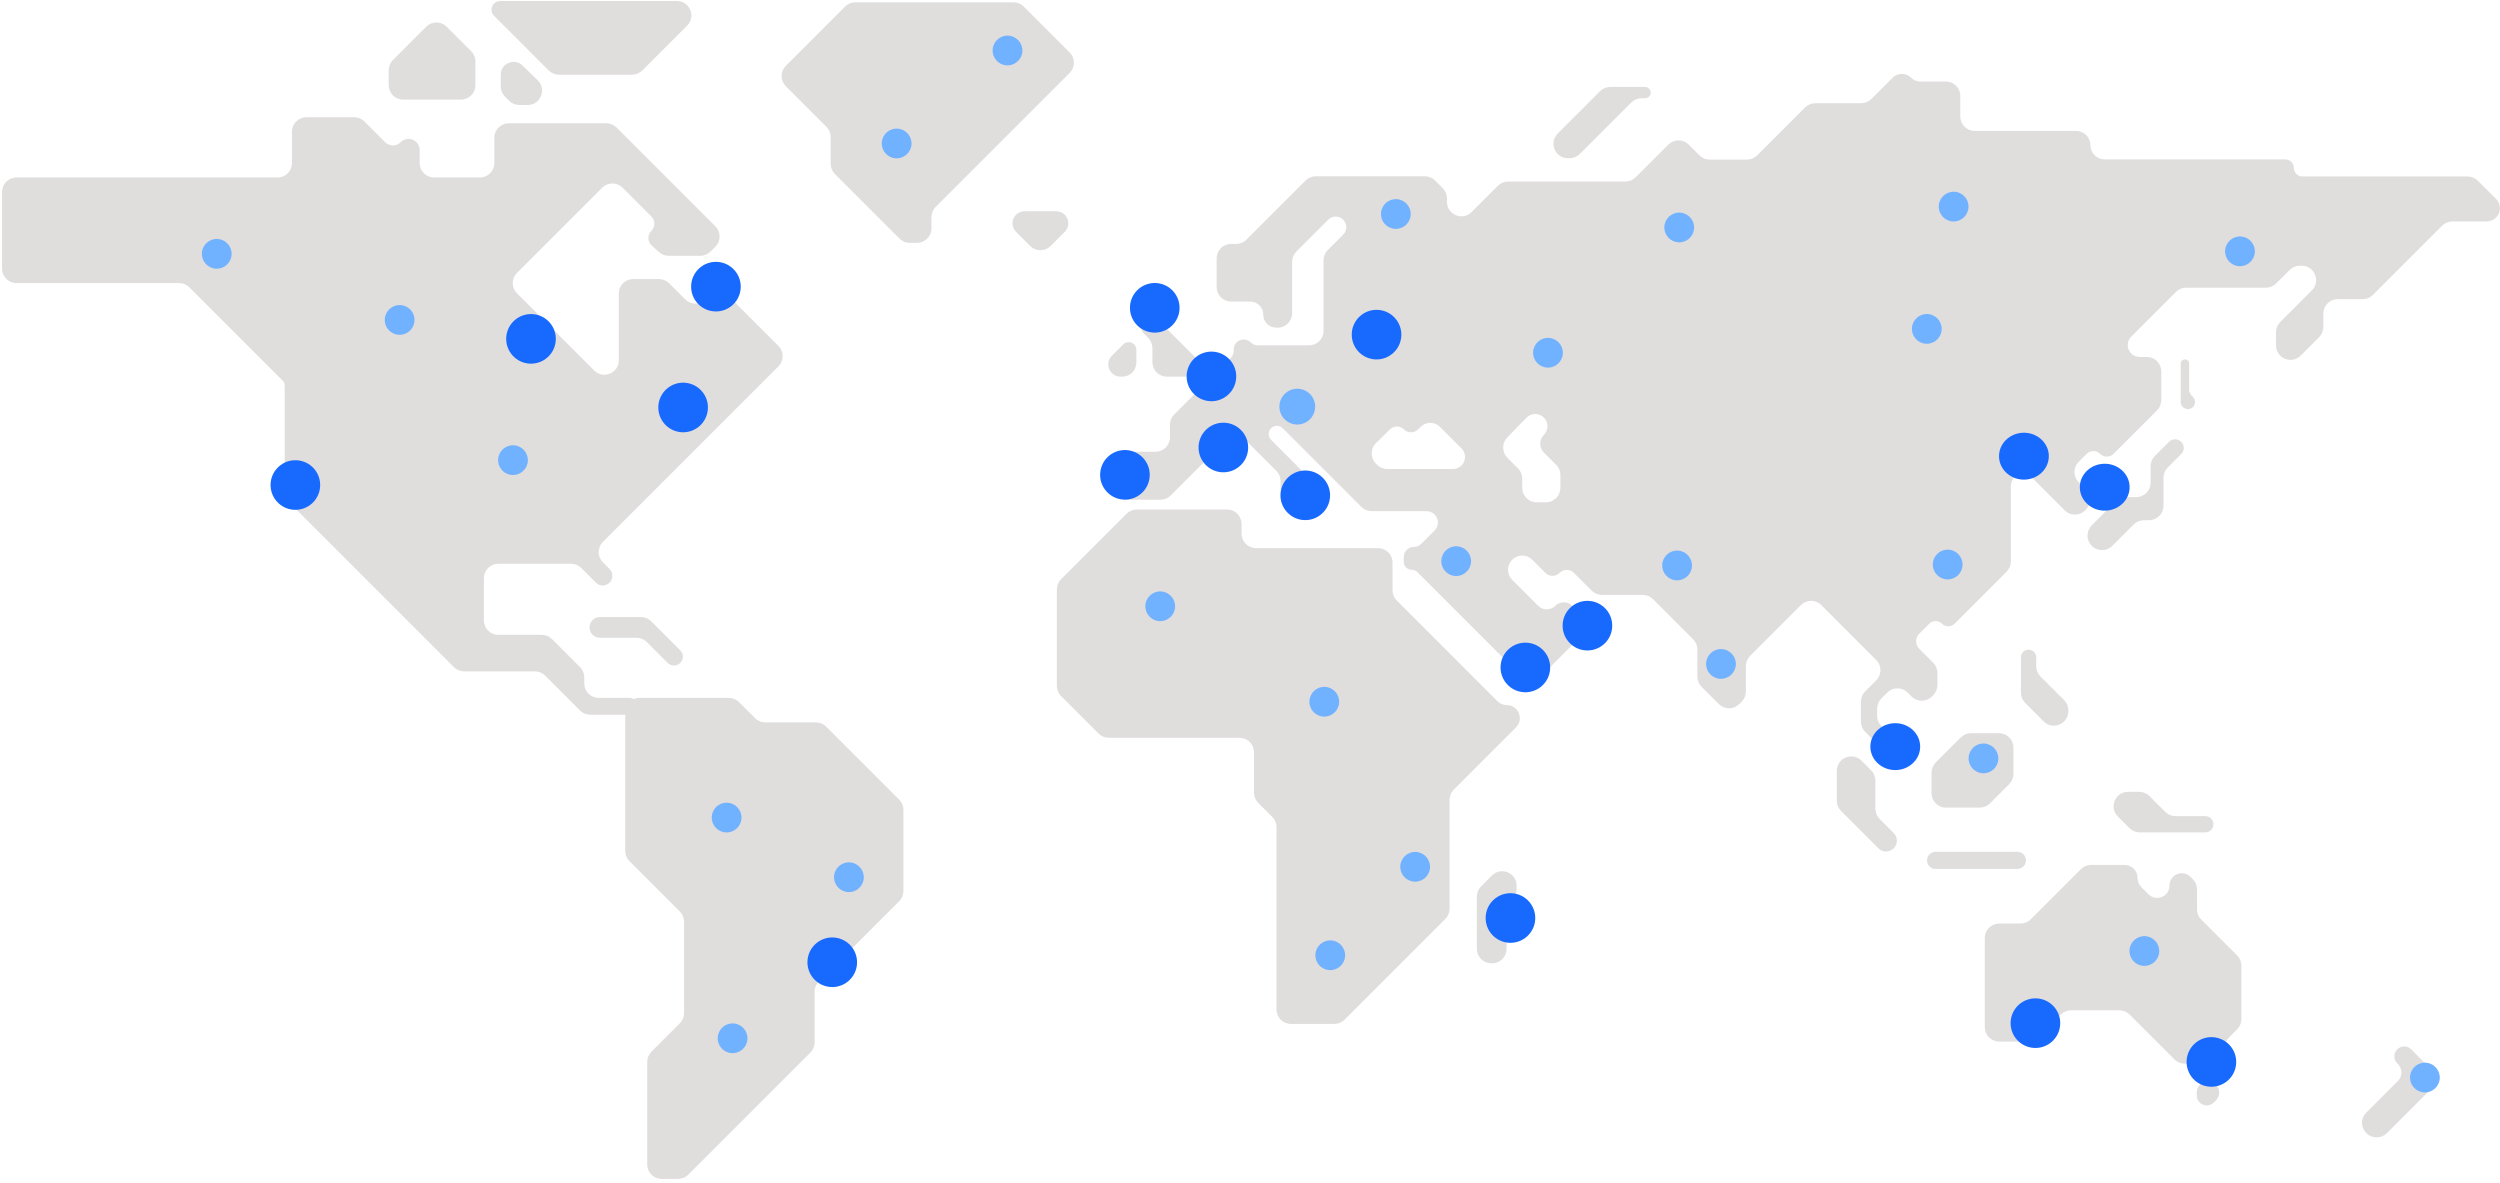 <svg width="632" height="299" viewBox="0 0 632 299" fill="none" xmlns="http://www.w3.org/2000/svg">
<path fill-rule="evenodd" clip-rule="evenodd" d="M124.892 3.992L138.716 17.817C139.401 18.501 140.329 18.885 141.296 18.885H159.793C160.761 18.885 161.689 18.501 162.373 17.817L173.702 6.488C176 4.189 174.373 0.259 171.122 0.259H126.438C125.86 0.259 125.306 0.488 124.896 0.895C124.038 1.748 124.036 3.136 124.892 3.992ZM126.589 18.885V21.84C126.589 22.807 126.974 23.735 127.658 24.419L128.719 25.48C129.403 26.165 130.331 26.549 131.299 26.549H133.385C136.662 26.549 138.277 22.564 135.925 20.282L132.087 16.559C130.031 14.565 126.589 16.021 126.589 18.885ZM260.433 62.186L256.843 58.596C255.654 57.407 255.654 55.479 256.843 54.289C257.414 53.718 258.189 53.398 258.996 53.398H267.03C267.838 53.398 268.612 53.718 269.183 54.289C270.373 55.479 270.373 57.407 269.183 58.596L265.593 62.186C264.168 63.611 261.858 63.611 260.433 62.186ZM71.98 97.451V124.361C71.98 125.329 72.364 126.257 73.048 126.941L114.762 168.654C115.446 169.338 116.374 169.723 117.341 169.723H135.229C136.197 169.723 137.125 170.107 137.809 170.791L146.634 179.617C147.319 180.301 148.247 180.686 149.214 180.686H158.057V215.108C158.057 216.076 158.441 217.004 159.125 217.688L171.858 230.421C172.543 231.105 172.927 232.033 172.927 233.001V256.116C172.927 257.084 172.543 258.012 171.858 258.696L164.683 265.872C163.998 266.556 163.614 267.484 163.614 268.452V294.379C163.614 296.393 165.247 298.027 167.262 298.027H171.416C172.383 298.027 173.311 297.643 173.996 296.958L204.873 266.081C205.557 265.397 205.942 264.469 205.942 263.501V250.714C205.942 249.746 206.326 248.818 207.01 248.134L227.319 227.826C228.003 227.142 228.387 226.214 228.387 225.246V204.732C228.387 203.764 228.003 202.836 227.319 202.152L208.857 183.69C208.172 183.006 207.244 182.621 206.277 182.621H193.471C192.503 182.621 191.575 182.237 190.891 181.553L186.83 177.492C186.146 176.807 185.218 176.423 184.25 176.423H161.705C161.178 176.423 160.677 176.535 160.224 176.736C159.9 176.537 159.518 176.423 159.11 176.423H151.351C149.336 176.423 147.703 174.789 147.703 172.774V171.234C147.703 170.266 147.319 169.338 146.634 168.654L139.535 161.554C138.85 160.87 137.922 160.486 136.955 160.486H125.975C123.96 160.486 122.326 158.852 122.326 156.837V146.168C122.326 144.153 123.96 142.519 125.975 142.519H144.365C145.332 142.519 146.26 142.904 146.944 143.588L150.642 147.286C152.18 148.823 154.808 147.735 154.808 145.56C154.808 144.913 154.551 144.292 154.094 143.835L152.414 142.156C150.99 140.731 150.99 138.421 152.414 136.996L196.79 92.621C198.214 91.196 198.214 88.886 196.79 87.461L184.287 74.959C182.862 73.534 180.552 73.534 179.128 74.959L178.4 75.686C176.975 77.111 174.665 77.111 173.24 75.686L169.174 71.62C168.49 70.936 167.562 70.552 166.594 70.552H160.081C158.066 70.552 156.432 72.185 156.432 74.2V91.079C156.432 94.329 152.503 95.957 150.204 93.658L130.692 74.146C129.267 72.722 129.267 70.412 130.692 68.987L152.229 47.45C153.653 46.026 155.963 46.026 157.388 47.45L164.668 54.73C165.67 55.732 165.67 57.356 164.668 58.357C163.63 59.395 163.674 61.09 164.763 62.074L166.591 63.724C167.261 64.329 168.132 64.664 169.036 64.664H177.049C178.017 64.664 178.945 64.28 179.629 63.596L180.853 62.372C182.278 60.947 182.278 58.637 180.853 57.212L155.877 32.236C155.193 31.552 154.265 31.167 153.297 31.167H128.614C126.599 31.167 124.966 32.801 124.966 34.816V41.222C124.966 43.237 123.332 44.87 121.317 44.87H109.734C107.719 44.87 106.086 43.237 106.086 41.222V37.917C106.086 35.427 103.074 34.179 101.312 35.941C100.221 37.032 98.45 37.032 97.358 35.941L92.131 30.713C91.447 30.029 90.519 29.645 89.551 29.645H77.455C75.44 29.645 73.807 31.278 73.807 33.293V41.222C73.807 43.237 72.173 44.87 70.158 44.87H4.168C2.153 44.87 0.519 46.504 0.519 48.519V67.918C0.519 69.933 2.153 71.567 4.168 71.567H45.295C46.263 71.567 47.191 71.951 47.875 72.635L71.477 96.238C71.799 96.559 71.98 96.996 71.98 97.451ZM551.29 91.919V101.613C551.29 103.224 553.237 104.03 554.376 102.891C555.082 102.185 555.082 101.041 554.376 100.335L554.076 100.034C553.657 99.615 553.422 99.047 553.422 98.455V95.117V91.919C553.422 91.331 552.944 90.853 552.356 90.853C551.767 90.853 551.29 91.331 551.29 91.919ZM377.171 221.325L374.419 224.077C373.735 224.762 373.351 225.69 373.351 226.657V239.87C373.351 241.885 374.984 243.518 376.999 243.518H377.214C379.229 243.518 380.862 241.885 380.862 239.87V230.413C380.862 229.445 381.246 228.517 381.931 227.833L382.331 227.432C383.015 226.748 383.4 225.82 383.4 224.853V223.905C383.4 220.655 379.47 219.027 377.171 221.325ZM539.411 132.575L533.974 138.012C532.55 139.437 530.224 139.421 528.799 137.996C527.38 136.577 527.358 134.262 528.77 132.835L534.79 126.752C535.475 126.059 536.409 125.67 537.383 125.67H540.029C542.044 125.67 543.677 124.036 543.677 122.021V117.843C543.677 116.875 544.061 115.947 544.746 115.263L548.321 111.687C549.176 110.833 550.562 110.833 551.417 111.687C552.272 112.542 552.272 113.928 551.417 114.783L547.994 118.206C547.31 118.891 546.925 119.819 546.925 120.786V127.858C546.925 129.873 545.292 131.507 543.277 131.507H541.991C541.023 131.507 540.095 131.891 539.411 132.575ZM510.892 166.169V175.114C510.892 176.081 511.276 177.009 511.96 177.693L516.641 182.374C518.939 184.672 522.869 183.045 522.869 179.794V179.557C522.869 178.589 522.485 177.661 521.8 176.977L515.817 170.994C515.133 170.31 514.749 169.382 514.749 168.414V166.169C514.749 165.104 513.885 164.241 512.82 164.241C511.755 164.241 510.892 165.104 510.892 166.169ZM495.682 186.424L489.358 192.748C488.674 193.432 488.289 194.36 488.289 195.328V200.522C488.289 202.537 489.923 204.17 491.938 204.17H500.472C501.439 204.17 502.367 203.786 503.051 203.102L507.928 198.225C508.612 197.541 508.997 196.613 508.997 195.645V189.004C508.997 186.989 507.363 185.356 505.348 185.356H498.262C497.294 185.356 496.366 185.74 495.682 186.424ZM489.322 215.334H509.995C511.924 215.334 512.89 217.666 511.526 219.03C511.12 219.436 510.569 219.665 509.995 219.665H489.322C487.393 219.665 486.427 217.332 487.791 215.968C488.197 215.562 488.748 215.334 489.322 215.334ZM473.025 194.741L470.578 192.293C468.279 189.995 464.349 191.623 464.349 194.873V202.419C464.349 203.387 464.734 204.315 465.418 204.999L474.868 214.449C476.586 216.168 479.524 214.951 479.524 212.521C479.524 211.797 479.237 211.104 478.726 210.592L475.163 207.029C474.478 206.345 474.094 205.417 474.094 204.449V197.321C474.094 196.353 473.71 195.425 473.025 194.741ZM213.65 1.654L198.659 16.644C197.235 18.069 197.235 20.379 198.659 21.804L208.927 32.071C209.611 32.756 209.996 33.684 209.996 34.651V41.412C209.996 42.38 210.38 43.308 211.064 43.992L227.397 60.325C228.082 61.009 229.01 61.394 229.977 61.394H231.818C233.833 61.394 235.466 59.76 235.466 57.745V54.893C235.466 53.925 235.851 52.997 236.535 52.313L270.418 18.43C271.842 17.005 271.842 14.695 270.418 13.271L258.801 1.654C258.116 0.969 257.188 0.585 256.221 0.585H216.23C215.262 0.585 214.334 0.969 213.65 1.654ZM160.916 161.228H151.661C150.966 161.228 150.3 160.952 149.809 160.46C148.158 158.81 149.327 155.988 151.661 155.988H162.045C163.012 155.988 163.94 156.373 164.625 157.057L171.966 164.398C173.384 165.816 172.38 168.242 170.374 168.242C169.776 168.242 169.204 168.004 168.781 167.582L163.496 162.296C162.811 161.612 161.883 161.228 160.916 161.228ZM301.798 89.948L292.685 80.835C291.125 79.276 288.458 80.38 288.458 82.586C288.458 83.243 288.718 83.873 289.183 84.337L290.264 85.419C290.949 86.103 291.333 87.031 291.333 87.999V91.569C291.333 93.584 292.967 95.217 294.982 95.217H299.615C301.32 95.217 302.702 93.835 302.702 92.131C302.702 91.312 302.377 90.527 301.798 89.948ZM287.273 91.664V88.425C287.273 87.355 286.405 86.487 285.335 86.487C284.821 86.487 284.328 86.692 283.965 87.055L281.072 89.948C280.493 90.527 280.168 91.312 280.168 92.131C280.168 93.835 281.549 95.217 283.254 95.217H283.72C285.682 95.217 287.273 93.626 287.273 91.664ZM393.789 33.77L404.51 23.049C405.194 22.365 406.122 21.981 407.089 21.981H415.871C417.148 21.981 417.788 23.525 416.884 24.428C416.616 24.697 416.251 24.848 415.871 24.848H414.955C413.988 24.848 413.061 25.232 412.377 25.916L399.363 38.93C398.679 39.614 397.751 39.998 396.783 39.998H396.369C393.118 39.998 391.491 36.068 393.789 33.77ZM538.346 209.358L535.391 206.403C533.093 204.104 534.72 200.175 537.971 200.175H540.796C541.764 200.175 542.692 200.559 543.376 201.243L547.38 205.247C548.064 205.931 548.992 206.316 549.96 206.316H557.494C558.039 206.316 558.562 206.532 558.948 206.918C560.242 208.213 559.325 210.427 557.494 210.427H540.926C539.959 210.427 539.031 210.043 538.346 209.358ZM513.381 232.4L526.064 219.717C526.748 219.033 527.676 218.649 528.644 218.649H537.077C538.901 218.649 540.379 220.127 540.379 221.95C540.379 222.826 540.727 223.666 541.346 224.285L543.137 226.076C545.097 228.036 548.449 226.648 548.449 223.876C548.449 221.104 551.8 219.716 553.76 221.676L554.384 222.3C555.036 222.952 555.402 223.836 555.402 224.758V229.877C555.402 230.844 555.787 231.772 556.471 232.456L565.55 241.536C566.234 242.22 566.618 243.148 566.618 244.115V257.638C566.618 258.606 566.234 259.534 565.55 260.218L563.525 262.243C562.841 262.927 562.457 263.855 562.457 264.823V265.246C562.457 267.261 560.823 268.894 558.808 268.894H552.295C551.327 268.894 550.399 268.51 549.715 267.826L538.352 256.462C537.668 255.778 536.74 255.394 535.772 255.394H523.569C522.601 255.394 521.673 255.778 520.989 256.462L515.209 262.243C514.524 262.927 513.596 263.311 512.629 263.311H505.404C503.389 263.311 501.756 261.678 501.756 259.663V237.117C501.756 235.102 503.389 233.469 505.404 233.469H510.801C511.769 233.469 512.697 233.084 513.381 232.4ZM555.35 276.185V276.938C555.35 278.326 556.475 279.451 557.863 279.451C558.529 279.451 559.168 279.186 559.639 278.715L560.172 278.182C561.951 276.403 560.691 273.36 558.174 273.36C556.614 273.36 555.35 274.625 555.35 276.185ZM606.183 268.974L606.023 268.814C605.555 268.345 605.291 267.71 605.291 267.047C605.291 264.815 607.994 263.703 609.565 265.287L614.482 270.247C615.897 271.674 615.892 273.976 614.471 275.396L603.416 286.452C602.731 287.136 601.791 287.52 600.823 287.52C597.573 287.52 595.873 283.59 598.171 281.292L606.183 273.28C607.372 272.091 607.372 270.163 606.183 268.974ZM284.785 129.886L268.244 146.426C267.56 147.11 267.176 148.038 267.176 149.006V173.39C267.176 174.358 267.56 175.286 268.244 175.97L277.73 185.455C278.414 186.139 279.342 186.524 280.309 186.524H313.367C315.382 186.524 317.015 188.157 317.015 190.172V200.391C317.015 201.358 317.4 202.286 318.084 202.97L321.631 206.517C322.315 207.202 322.7 208.13 322.7 209.097V255.198C322.7 257.213 324.333 258.847 326.348 258.847H337.328C338.296 258.847 339.224 258.462 339.908 257.778L365.38 232.306C366.064 231.621 366.449 230.693 366.449 229.726V202.195C366.449 201.227 366.833 200.299 367.517 199.615L383.245 183.887C385.325 181.807 383.852 178.251 380.911 178.251C380.035 178.251 379.195 177.903 378.576 177.284L353.104 151.811C352.419 151.127 352.035 150.199 352.035 149.232V142.211C352.035 140.196 350.401 138.562 348.386 138.562H317.517C315.502 138.562 313.869 136.929 313.869 134.914V132.466C313.869 130.451 312.235 128.817 310.22 128.817H287.364C286.397 128.817 285.469 129.202 284.785 129.886ZM312.507 61.669C313.475 61.669 314.403 61.284 315.087 60.6L330.053 45.633C330.738 44.949 331.666 44.565 332.633 44.565H360.215C361.183 44.565 362.111 44.949 362.795 45.633L364.718 47.556C365.402 48.24 365.786 49.168 365.786 50.136V51.033C365.786 54.283 369.716 55.911 372.015 53.613L378.675 46.953C379.359 46.269 380.287 45.884 381.255 45.884H410.917C411.885 45.884 412.813 45.5 413.497 44.816L421.75 36.562C423.175 35.138 425.485 35.138 426.91 36.562L429.631 39.283C430.315 39.968 431.243 40.352 432.21 40.352H441.622C442.59 40.352 443.518 39.968 444.202 39.283L456.327 27.159C457.011 26.475 457.939 26.09 458.907 26.09H470.501C471.468 26.09 472.396 25.706 473.081 25.022L478.46 19.643C479.748 18.355 481.837 18.355 483.125 19.643C483.744 20.262 484.583 20.609 485.458 20.609H491.913C493.928 20.609 495.562 22.243 495.562 24.258V29.446C495.562 31.461 497.195 33.095 499.21 33.095H524.846C526.836 33.095 528.449 34.708 528.449 36.698C528.449 38.688 530.063 40.301 532.053 40.301H577.731C578.922 40.301 579.888 41.267 579.888 42.458C579.888 43.65 580.853 44.615 582.045 44.615H623.826C624.793 44.615 625.721 45 626.405 45.684L631.008 50.286C631.634 50.912 631.985 51.761 631.985 52.647C631.985 54.49 630.491 55.984 628.648 55.984H619.946C618.978 55.984 618.05 56.368 617.366 57.053L599.862 74.557C599.177 75.241 598.249 75.626 597.282 75.626H590.99C588.975 75.626 587.342 77.259 587.342 79.274V82.66C587.342 83.627 586.957 84.555 586.273 85.24L581.612 89.901C579.313 92.2 575.383 90.572 575.383 87.322V83.976C575.383 83.008 575.768 82.08 576.452 81.396L584.444 73.403C586.743 71.105 585.115 67.175 581.864 67.175H581.399C580.431 67.175 579.503 67.559 578.819 68.244L575.399 71.664C574.714 72.348 573.786 72.733 572.819 72.733H552.647C551.68 72.733 550.752 73.117 550.067 73.801L538.772 85.096C538.207 85.661 537.889 86.428 537.889 87.228C537.889 88.893 539.239 90.242 540.904 90.242H542.717C544.732 90.242 546.365 91.876 546.365 93.891V101.166C546.365 102.133 545.981 103.061 545.297 103.745L534.311 114.731C533.372 115.67 531.85 115.67 530.911 114.731C529.972 113.792 528.449 113.792 527.51 114.731L525.497 116.744C524.072 118.169 524.072 120.479 525.497 121.904L527.291 123.697C528.715 125.122 528.715 127.432 527.291 128.857L527.121 129.026C525.696 130.451 523.386 130.451 521.962 129.026L513.62 120.684C513.041 120.106 512.256 119.781 511.438 119.781C509.733 119.781 508.351 121.162 508.351 122.867V141.92C508.351 142.888 507.967 143.816 507.283 144.5L494.115 157.668C493.232 158.551 491.801 158.551 490.918 157.668C490.035 156.785 488.603 156.785 487.72 157.668L485.185 160.202C484.68 160.708 484.396 161.394 484.396 162.108C484.396 162.823 484.68 163.509 485.185 164.015L488.707 167.536C489.391 168.22 489.776 169.148 489.776 170.116V173.184C489.776 174.152 489.391 175.08 488.707 175.764L488.397 176.074C486.972 177.499 484.662 177.499 483.237 176.074L482.256 175.093C480.831 173.668 478.521 173.668 477.096 175.093L475.606 176.583C474.921 177.267 474.537 178.195 474.537 179.163V180.962C474.537 181.929 474.921 182.857 475.606 183.542L480.582 188.518C480.952 188.888 481.16 189.39 481.16 189.914C481.16 191.674 479.031 192.554 477.788 191.307L471.503 185C470.821 184.316 470.439 183.39 470.439 182.425V177.374C470.439 176.406 470.823 175.478 471.507 174.794L474.305 171.997C475.729 170.572 475.729 168.262 474.305 166.837L460.432 152.964C459.007 151.54 456.697 151.54 455.272 152.964L442.426 165.811C441.742 166.495 441.357 167.423 441.357 168.39V174.808C441.357 175.776 440.973 176.704 440.289 177.388L439.687 177.99C438.262 179.415 435.952 179.415 434.527 177.99L430.169 173.632C429.485 172.948 429.101 172.02 429.101 171.052V164.203C429.101 163.236 428.716 162.308 428.032 161.624L417.862 151.453C417.177 150.769 416.249 150.385 415.282 150.385H404.956C403.989 150.385 403.061 150 402.376 149.316L397.887 144.827C396.892 143.832 395.279 143.832 394.284 144.827C393.289 145.822 391.676 145.822 390.681 144.827L387.356 141.503C385.955 140.101 383.682 140.101 382.281 141.503C380.879 142.904 380.879 145.177 382.281 146.578L388.853 153.151C390.045 154.342 391.976 154.342 393.167 153.151C394.359 151.959 396.29 151.959 397.481 153.151L399.85 155.519C401.275 156.944 401.275 159.254 399.85 160.679L391.572 168.957C390.887 169.642 389.959 170.026 388.992 170.026H385.213C384.246 170.026 383.318 169.642 382.633 168.957L358.305 144.629C357.928 144.252 357.417 144.04 356.884 144.04C355.774 144.04 354.874 143.141 354.874 142.031V140.839C354.874 139.411 356.031 138.255 357.458 138.255C358.144 138.255 358.801 137.982 359.285 137.498L362.661 134.122C363.2 133.583 363.502 132.853 363.502 132.092C363.502 130.506 362.217 129.221 360.631 129.221H346.743C345.775 129.221 344.847 128.836 344.163 128.152L324.27 108.26C323.457 107.447 322.14 107.447 321.327 108.26C320.514 109.072 320.514 110.39 321.327 111.203L330.395 120.271C331.819 121.696 331.819 124.006 330.395 125.431L329.959 125.867C327.66 128.165 323.73 126.537 323.73 123.287V121.615C323.73 120.647 323.346 119.719 322.662 119.035L315 111.373C313.575 109.948 311.265 109.948 309.84 111.373L295.953 125.259C295.269 125.944 294.341 126.328 293.373 126.328H284.835C283.892 126.328 282.989 125.954 282.322 125.287C281.656 124.621 281.282 123.717 281.282 122.775V117.846C281.282 115.831 282.915 114.198 284.93 114.198H292.123C294.138 114.198 295.772 112.564 295.772 110.549V107.36C295.772 106.392 296.156 105.464 296.841 104.78L311.113 90.507C311.608 90.013 311.886 89.342 311.886 88.642V88.339C311.886 86.101 314.592 84.98 316.175 86.563C316.646 87.034 317.285 87.299 317.951 87.299H330.942C332.957 87.299 334.59 85.665 334.59 83.65V65.785C334.59 64.818 334.974 63.89 335.659 63.206L339.555 59.309C340.597 58.267 340.597 56.578 339.555 55.536C338.513 54.494 336.824 54.494 335.782 55.536L327.724 63.594C327.039 64.278 326.655 65.206 326.655 66.174V79.184C326.655 81.199 325.022 82.832 323.007 82.832H322.646C320.824 82.832 319.347 81.355 319.347 79.533C319.347 77.712 317.87 76.234 316.048 76.234H311.221C309.206 76.234 307.572 74.601 307.572 72.586V65.317C307.572 63.302 309.206 61.669 311.221 61.669H312.507ZM350.702 118.562C349.734 118.562 348.806 118.178 348.122 117.494L347.829 117.2C346.397 115.769 346.405 113.446 347.845 112.024L351.368 108.547C352.354 107.573 353.941 107.578 354.92 108.558C355.904 109.542 357.5 109.542 358.484 108.558L359.138 107.904C360.484 106.559 362.665 106.559 364.011 107.904L369.47 113.364C370.66 114.553 370.66 116.481 369.47 117.67C368.899 118.241 368.125 118.562 367.317 118.562H350.702ZM381.026 110.605C379.639 112.036 379.657 114.315 381.066 115.724L383.751 118.409C384.436 119.094 384.82 120.022 384.82 120.989V123.341C384.82 125.356 386.453 126.989 388.468 126.989H390.815C392.83 126.989 394.463 125.356 394.463 123.341V120.076C394.463 119.108 394.079 118.18 393.394 117.496L390.276 114.377C389.057 113.158 389.065 111.172 390.285 109.953C391.494 108.743 391.503 106.773 390.293 105.564C389.07 104.34 387.082 104.356 385.878 105.598L381.026 110.605ZM101.905 25.178H116.533C118.548 25.178 120.182 23.544 120.182 21.529V15.524C120.182 14.556 119.797 13.628 119.113 12.944L112.916 6.746C111.491 5.321 109.181 5.321 107.756 6.746L99.326 15.177C98.641 15.861 98.257 16.789 98.257 17.756V21.529C98.257 23.544 99.89 25.178 101.905 25.178Z" fill="#E0DDDD"/>
<circle cx="101.028" cy="80.881" r="3.763" transform="rotate(3.247 101.028 80.881)" fill="#70B2FF"/>
<circle cx="129.681" cy="116.321" r="3.763" transform="rotate(3.247 129.681 116.321)" fill="#70B2FF"/>
<circle cx="54.793" cy="64.168" r="3.763" transform="rotate(3.247 54.793 64.168)" fill="#70B2FF"/>
<circle cx="183.689" cy="206.68" r="3.763" transform="rotate(3.247 183.689 206.68)" fill="#70B2FF"/>
<circle cx="214.605" cy="221.761" r="3.763" transform="rotate(3.247 214.605 221.761)" fill="#70B2FF"/>
<circle cx="357.751" cy="219.125" r="3.763" transform="rotate(3.247 357.751 219.125)" fill="#70B2FF"/>
<circle cx="334.777" cy="177.397" r="3.763" transform="rotate(3.247 334.777 177.397)" fill="#70B2FF"/>
<circle cx="293.305" cy="153.268" r="3.763" transform="rotate(3.247 293.305 153.268)" fill="#70B2FF"/>
<circle cx="336.286" cy="241.49" r="3.763" transform="rotate(3.247 336.286 241.49)" fill="#70B2FF"/>
<circle cx="327.954" cy="102.797" r="4.524" transform="rotate(3.247 327.954 102.797)" fill="#70B2FF"/>
<circle cx="423.971" cy="142.951" r="3.763" transform="rotate(3.247 423.971 142.951)" fill="#70B2FF"/>
<circle cx="424.506" cy="57.506" r="3.763" transform="rotate(3.247 424.506 57.506)" fill="#70B2FF"/>
<circle cx="493.878" cy="52.228" r="3.763" transform="rotate(3.247 493.878 52.228)" fill="#70B2FF"/>
<circle cx="487.092" cy="83.143" r="3.763" transform="rotate(3.247 487.092 83.143)" fill="#70B2FF"/>
<circle cx="501.418" cy="191.724" r="3.763" transform="rotate(3.247 501.418 191.724)" fill="#70B2FF"/>
<circle cx="435.064" cy="167.848" r="3.763" transform="rotate(3.247 435.064 167.848)" fill="#70B2FF"/>
<circle cx="613.015" cy="272.405" r="3.763" transform="rotate(3.247 613.015 272.405)" fill="#70B2FF"/>
<circle cx="542.094" cy="240.418" r="3.763" transform="rotate(3.247 542.094 240.418)" fill="#70B2FF"/>
<circle cx="391.33" cy="89.176" r="3.763" transform="rotate(3.247 391.33 89.176)" fill="#70B2FF"/>
<circle cx="368.124" cy="141.859" r="3.763" transform="rotate(3.247 368.124 141.859)" fill="#70B2FF"/>
<circle cx="492.37" cy="142.712" r="3.763" transform="rotate(3.247 492.37 142.712)" fill="#70B2FF"/>
<circle cx="566.266" cy="63.539" r="3.763" transform="rotate(3.247 566.266 63.539)" fill="#70B2FF"/>
<circle cx="226.669" cy="36.269" r="3.763" transform="rotate(3.247 226.669 36.269)" fill="#70B2FF"/>
<circle cx="352.867" cy="54.102" r="3.763" transform="rotate(3.247 352.867 54.102)" fill="#70B2FF"/>
<circle cx="254.695" cy="12.768" r="3.763" transform="rotate(3.247 254.695 12.768)" fill="#70B2FF"/>
<circle cx="185.198" cy="262.479" r="3.763" transform="rotate(3.247 185.198 262.479)" fill="#70B2FF"/>
<ellipse cx="291.922" cy="77.814" rx="6.272" ry="6.272" transform="rotate(3.247 291.922 77.814)" fill="#186AFF"/>
<ellipse cx="284.382" cy="120.04" rx="6.272" ry="6.272" transform="rotate(3.247 284.382 120.04)" fill="#186AFF"/>
<ellipse cx="309.264" cy="113.127" rx="6.272" ry="6.272" transform="rotate(3.247 309.264 113.127)" fill="#186AFF"/>
<ellipse cx="306.249" cy="95.157" rx="6.272" ry="6.272" transform="rotate(3.247 306.249 95.157)" fill="#186AFF"/>
<ellipse cx="401.3" cy="158.166" rx="6.272" ry="6.272" transform="rotate(3.247 401.3 158.166)" fill="#186AFF"/>
<ellipse cx="559.041" cy="268.458" rx="6.272" ry="6.272" transform="rotate(3.247 559.041 268.458)" fill="#186AFF"/>
<ellipse cx="514.553" cy="258.656" rx="6.272" ry="6.272" transform="rotate(3.247 514.553 258.656)" fill="#186AFF"/>
<ellipse cx="329.971" cy="125.215" rx="6.272" ry="6.272" transform="rotate(3.247 329.971 125.215)" fill="#186AFF"/>
<ellipse cx="385.611" cy="168.734" rx="6.272" ry="6.272" transform="rotate(3.247 385.611 168.734)" fill="#186AFF"/>
<ellipse cx="381.841" cy="232.072" rx="6.272" ry="6.272" transform="rotate(3.247 381.841 232.072)" fill="#186AFF"/>
<ellipse cx="210.394" cy="243.259" rx="6.272" ry="6.272" transform="rotate(3.247 210.394 243.259)" fill="#186AFF"/>
<ellipse cx="172.693" cy="103.009" rx="6.272" ry="6.272" transform="rotate(3.247 172.693 103.009)" fill="#186AFF"/>
<ellipse cx="180.987" cy="72.467" rx="6.272" ry="6.272" transform="rotate(3.247 180.987 72.467)" fill="#186AFF"/>
<ellipse cx="134.237" cy="85.666" rx="6.272" ry="6.272" transform="rotate(3.247 134.237 85.666)" fill="#186AFF"/>
<ellipse cx="74.669" cy="122.614" rx="6.272" ry="6.272" transform="rotate(3.247 74.669 122.614)" fill="#186AFF"/>
<circle cx="347.991" cy="84.596" r="6.272" transform="rotate(3.247 347.991 84.596)" fill="#186AFF"/>
<ellipse cx="6.291" cy="5.931" rx="6.291" ry="5.931" transform="matrix(0.999 0.053 -0.06 0.998 526.143 116.912)" fill="#186AFF"/>
<ellipse cx="6.291" cy="5.931" rx="6.291" ry="5.931" transform="matrix(0.999 0.053 -0.06 0.998 505.72 109.07)" fill="#186AFF"/>
<ellipse cx="6.291" cy="5.931" rx="6.291" ry="5.931" transform="matrix(0.999 0.053 -0.06 0.998 473.194 182.496)" fill="#186AFF"/>
</svg>
